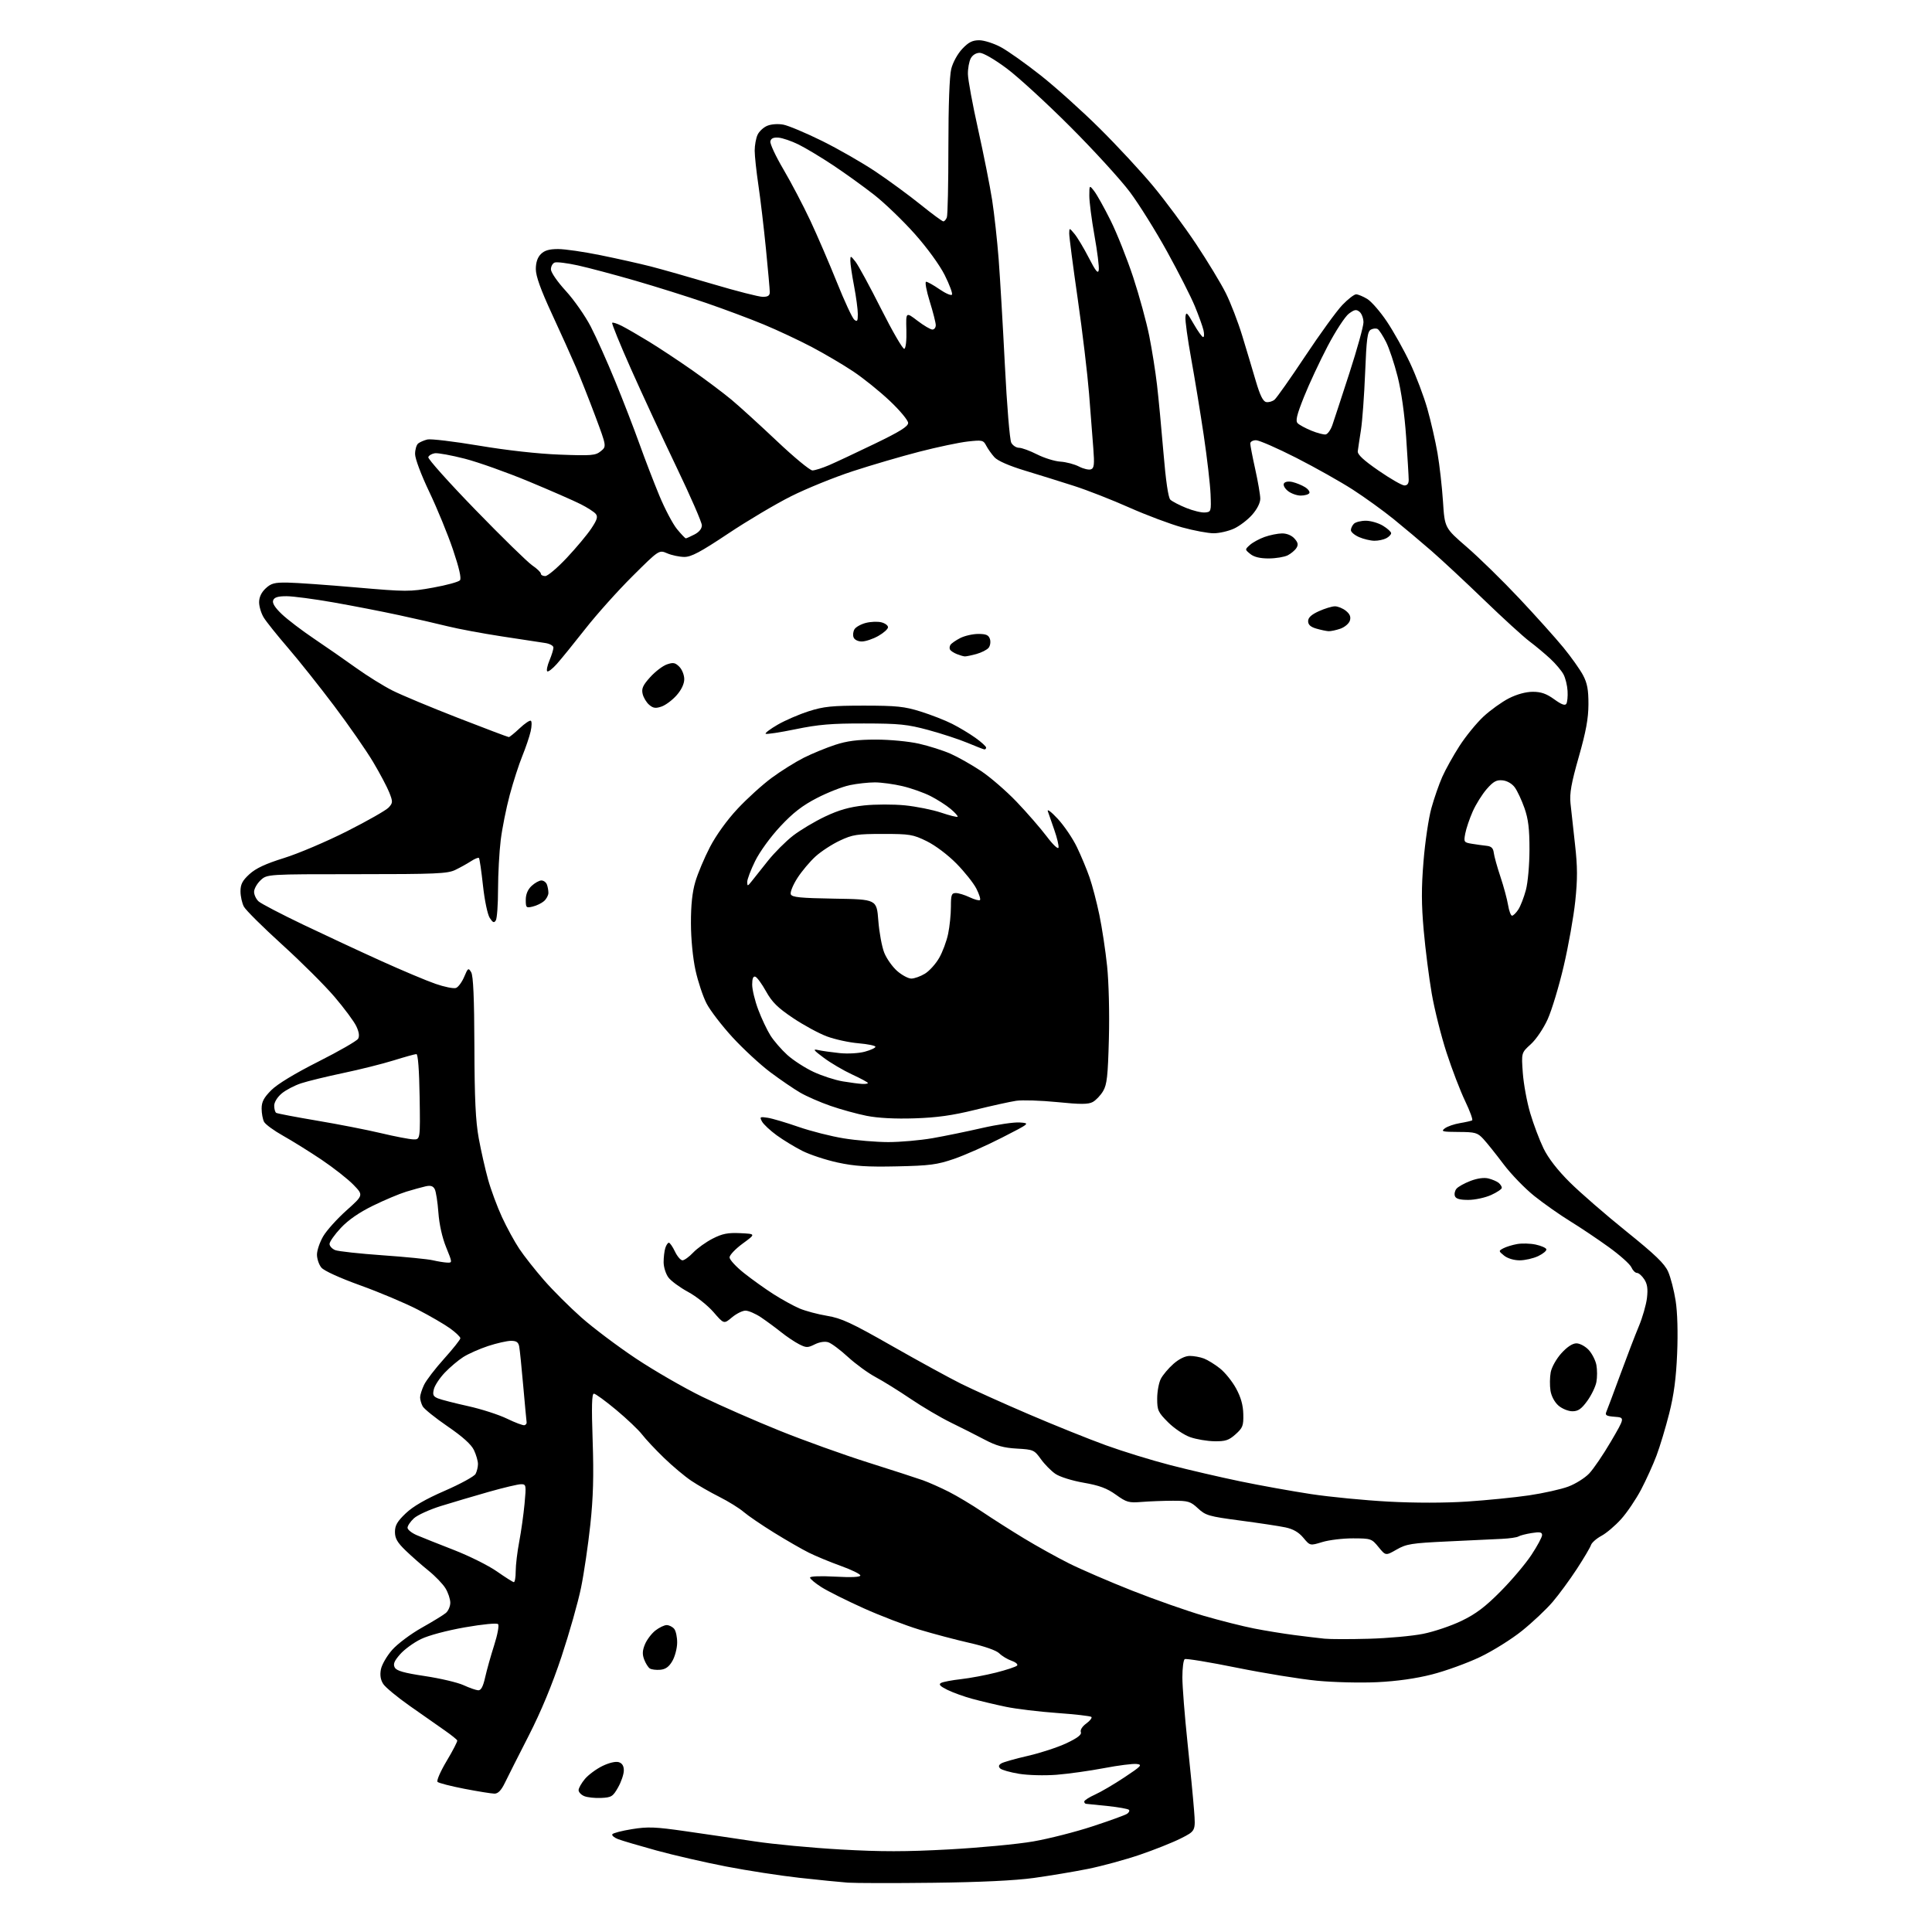 <?xml version="1.0" encoding="UTF-8" standalone="no"?>
<svg 
  version="1.1" 
  xmlns="http://www.w3.org/2000/svg" 
  xmlns:xlink="http://www.w3.org/1999/xlink" 
  xmlns:svg="http://www.w3.org/2000/svg"
  xmlns:rdf="http://www.w3.org/1999/02/22-rdf-syntax-ns#"
  xmlns:cc="http://creativecommons.org/ns#"
  xmlns:dc="http://purl.org/dc/elements/1.1/"
  viewBox="0 0 768 768"
  width="768"
  height="768"
>
<style>svg {background-color: white; }</style>"
<path stroke="none" fill="black" fill-rule="evenodd" d="M371.00,748.43C355.32,748.62 340.02,748.59 337.00,748.38C333.98,748.16 325.29,747.29 317.71,746.45C310.13,745.61 297.06,743.59 288.68,741.97C280.29,740.35 267.82,737.48 260.97,735.60C254.11,733.71 247.24,731.68 245.69,731.09C244.14,730.49 243.12,729.62 243.41,729.14C243.70,728.67 247.23,727.75 251.24,727.11C257.51,726.09 260.50,726.21 272.52,727.94C280.21,729.04 292.57,730.86 300.00,731.98C307.43,733.11 322.84,734.56 334.25,735.20C350.35,736.12 360.00,736.11 377.25,735.17C389.49,734.50 404.55,733.08 410.72,732.00C416.89,730.93 427.47,728.24 434.22,726.02C440.97,723.81 447.16,721.57 447.97,721.05C448.78,720.53 449.13,719.80 448.76,719.43C448.38,719.05 444.57,718.37 440.29,717.92C436.00,717.48 432.16,717.08 431.75,717.05C431.34,717.02 431.00,716.62 431.00,716.15C431.00,715.69 432.91,714.45 435.24,713.40C437.57,712.36 442.86,709.26 446.99,706.51C453.74,702.03 454.23,701.50 451.85,701.21C450.40,701.03 444.55,701.77 438.85,702.86C433.16,703.94 424.68,705.13 420.00,705.50C415.23,705.87 408.68,705.70 405.08,705.11C401.55,704.53 398.17,703.57 397.59,702.99C396.83,702.23 396.95,701.65 398.01,700.99C398.83,700.48 403.59,699.13 408.60,697.98C413.60,696.84 420.51,694.57 423.95,692.95C428.35,690.87 430.04,689.56 429.65,688.54C429.33,687.69 430.20,686.29 431.80,685.13C433.28,684.05 434.20,682.87 433.85,682.51C433.49,682.15 427.35,681.45 420.21,680.94C413.07,680.43 403.91,679.33 399.86,678.48C395.81,677.64 389.80,676.21 386.50,675.31C383.20,674.42 378.73,672.80 376.57,671.73C373.68,670.29 373.02,669.57 374.07,669.00C374.86,668.57 378.43,667.89 382.00,667.49C385.57,667.09 391.86,665.91 395.96,664.87C400.07,663.83 403.82,662.58 404.29,662.11C404.77,661.63 403.83,660.79 402.16,660.20C400.51,659.63 398.30,658.30 397.24,657.24C396.07,656.07 391.44,654.44 385.41,653.08C379.96,651.84 371.00,649.47 365.50,647.81C360.00,646.14 350.01,642.32 343.30,639.30C336.59,636.28 329.06,632.52 326.55,630.93C324.05,629.34 322.00,627.63 322.00,627.12C322.00,626.57 326.12,626.42 332.00,626.74C338.44,627.09 342.00,626.93 342.00,626.28C342.00,625.72 338.51,624.01 334.25,622.48C329.99,620.95 324.27,618.58 321.54,617.22C318.81,615.87 312.57,612.27 307.67,609.24C302.78,606.21 297.36,602.52 295.63,601.03C293.91,599.54 289.57,596.85 286.00,595.05C282.43,593.26 277.39,590.37 274.81,588.64C272.23,586.91 267.33,582.81 263.93,579.51C260.53,576.22 256.61,572.04 255.23,570.23C253.84,568.42 249.22,564.02 244.96,560.47C240.69,556.91 236.70,554.00 236.08,554.00C235.25,554.00 235.12,559.10 235.59,572.75C236.06,586.66 235.82,595.27 234.66,606.10C233.80,614.14 232.15,625.39 230.98,631.10C229.82,636.82 226.32,649.15 223.22,658.50C219.49,669.73 215.05,680.42 210.15,690.00C206.07,697.98 201.81,706.41 200.68,708.75C199.24,711.71 197.99,713.00 196.56,713.00C195.43,712.99 190.06,712.13 184.63,711.08C179.20,710.03 174.39,708.79 173.93,708.33C173.46,707.86 175.10,704.13 177.55,700.02C180.01,695.92 181.90,692.24 181.76,691.86C181.62,691.47 179.35,689.66 176.73,687.83C174.11,686.00 167.91,681.66 162.96,678.18C158.00,674.70 153.24,670.77 152.36,669.43C151.28,667.78 150.98,665.93 151.41,663.62C151.76,661.75 153.78,658.26 155.89,655.86C158.01,653.46 163.28,649.51 167.62,647.07C171.95,644.64 176.29,641.98 177.25,641.17C178.21,640.35 179.00,638.52 179.00,637.10C178.99,635.67 178.14,633.09 177.09,631.38C176.04,629.66 173.01,626.51 170.36,624.38C167.71,622.24 163.62,618.65 161.27,616.38C157.94,613.17 157.00,611.54 157.00,608.96C157.00,606.37 157.93,604.77 161.28,601.58C164.18,598.81 169.16,595.93 176.82,592.60C183.02,589.90 188.52,586.89 189.05,585.91C189.57,584.93 190.00,583.16 190.00,581.97C190.00,580.78 189.28,578.29 188.41,576.45C187.34,574.19 183.91,571.10 177.92,567.00C173.02,563.65 168.56,560.05 168.01,559.02C167.45,557.98 167.00,556.38 167.00,555.47C167.00,554.55 167.70,552.33 168.56,550.52C169.41,548.72 173.01,544.02 176.56,540.09C180.10,536.15 183.00,532.50 183.00,531.97C183.00,531.44 181.18,529.70 178.96,528.09C176.74,526.48 170.92,523.09 166.01,520.56C161.11,518.03 150.89,513.72 143.30,510.98C135.06,508.01 128.79,505.16 127.75,503.89C126.79,502.73 126.00,500.41 126.00,498.73C126.00,497.05 127.12,493.77 128.48,491.44C129.85,489.11 134.01,484.48 137.73,481.16C144.50,475.10 144.50,475.10 140.50,470.97C138.30,468.70 132.58,464.21 127.80,460.99C123.01,457.78 116.14,453.50 112.53,451.48C108.92,449.46 105.53,446.98 104.98,445.97C104.44,444.96 104.00,442.57 104.00,440.67C104.00,437.98 104.87,436.34 107.85,433.35C110.26,430.93 117.23,426.71 126.56,422.00C134.74,417.88 141.84,413.79 142.35,412.93C142.96,411.88 142.72,410.21 141.63,407.93C140.74,406.04 136.85,400.80 133.00,396.28C129.15,391.76 119.77,382.41 112.15,375.50C104.53,368.58 97.69,361.79 96.95,360.41C96.21,359.02 95.60,356.28 95.60,354.32C95.60,351.51 96.36,350.06 99.15,347.50C101.71,345.16 105.56,343.36 112.95,341.06C118.59,339.31 129.85,334.52 137.96,330.42C146.08,326.32 153.53,322.07 154.52,320.98C156.18,319.15 156.19,318.72 154.76,315.06C153.91,312.90 151.02,307.44 148.35,302.95C145.68,298.45 138.71,288.41 132.86,280.64C127.00,272.86 118.72,262.45 114.45,257.50C110.18,252.55 105.86,247.15 104.85,245.50C103.83,243.85 103.01,241.12 103.00,239.42C103.00,237.41 103.89,235.51 105.58,233.92C107.77,231.87 109.11,231.51 114.33,231.59C117.72,231.64 129.95,232.50 141.50,233.51C161.59,235.25 162.92,235.26 172.20,233.58C177.53,232.62 182.32,231.31 182.84,230.67C183.47,229.90 182.52,225.75 180.07,218.50C178.03,212.45 173.80,202.15 170.68,195.60C167.40,188.73 165.00,182.34 165.00,180.48C165.00,178.70 165.56,176.80 166.25,176.27C166.94,175.73 168.58,175.02 169.90,174.70C171.22,174.38 180.44,175.48 190.40,177.15C201.51,179.02 213.91,180.40 222.50,180.72C235.20,181.20 236.72,181.07 238.82,179.36C241.14,177.47 241.14,177.47 236.66,165.48C234.19,158.89 230.73,150.12 228.96,146.00C227.19,141.88 222.88,132.30 219.37,124.73C214.92,115.10 213.00,109.76 213.00,106.98C213.00,104.33 213.67,102.33 215.00,101.00C216.45,99.55 218.33,99.00 221.86,99.00C224.54,99.00 232.13,100.10 238.73,101.45C245.34,102.79 254.29,104.80 258.62,105.90C262.95,107.01 274.14,110.19 283.47,112.96C292.80,115.73 301.69,118.00 303.22,118.00C305.26,118.00 306.00,117.51 306.00,116.14C306.00,115.12 305.31,107.35 304.47,98.89C303.63,90.43 302.28,79.03 301.47,73.57C300.66,68.11 300.00,61.95 300.00,59.87C300.00,57.79 300.51,54.98 301.13,53.61C301.75,52.25 303.49,50.62 305.00,50.00C306.59,49.34 309.29,49.15 311.40,49.55C313.41,49.93 320.33,52.84 326.78,56.02C333.23,59.21 342.82,64.71 348.09,68.24C353.37,71.78 361.40,77.67 365.94,81.33C370.48,85.00 374.56,88.00 374.99,88.00C375.43,88.00 376.06,87.29 376.39,86.42C376.73,85.55 377.00,72.92 377.00,58.36C377.00,41.89 377.43,30.18 378.14,27.37C378.78,24.81 380.68,21.36 382.51,19.43C384.99,16.79 386.54,16.00 389.25,16.00C391.19,16.00 395.07,17.24 397.87,18.75C400.68,20.26 407.81,25.32 413.73,30.00C419.64,34.67 430.16,44.12 437.09,51.00C444.03,57.88 453.63,68.22 458.42,74.00C463.22,79.78 470.88,90.12 475.46,97.00C480.03,103.88 485.35,112.65 487.27,116.50C489.20,120.35 492.14,128.00 493.82,133.50C495.50,139.00 497.92,147.10 499.21,151.49C500.88,157.18 502.07,159.58 503.33,159.82C504.30,160.01 505.79,159.59 506.65,158.88C507.50,158.17 512.99,150.38 518.85,141.56C524.71,132.74 531.34,123.61 533.58,121.26C535.82,118.92 538.30,117.00 539.08,117.00C539.86,117.01 541.85,117.83 543.51,118.84C545.16,119.85 548.68,123.90 551.32,127.84C553.96,131.78 558.09,139.16 560.49,144.25C562.89,149.34 566.00,157.55 567.40,162.50C568.80,167.45 570.62,175.40 571.44,180.17C572.26,184.94 573.23,193.57 573.61,199.35C574.29,209.86 574.29,209.86 583.12,217.49C587.97,221.69 597.32,230.83 603.88,237.81C610.45,244.79 618.36,253.61 621.47,257.40C624.58,261.20 628.09,266.15 629.28,268.40C630.96,271.57 631.45,274.20 631.43,280.00C631.41,285.63 630.45,290.84 627.59,300.88C624.59,311.40 623.89,315.37 624.30,319.38C624.59,322.20 625.39,329.56 626.10,335.74C627.10,344.61 627.12,349.37 626.19,358.24C625.54,364.43 623.47,376.06 621.59,384.07C619.72,392.08 616.85,401.58 615.22,405.18C613.54,408.88 610.62,413.19 608.50,415.11C604.76,418.50 604.76,418.50 605.34,426.50C605.66,430.90 606.98,438.10 608.29,442.50C609.59,446.90 611.97,453.20 613.57,456.50C615.47,460.41 619.12,465.12 624.03,470.00C628.18,474.12 638.27,482.88 646.44,489.46C657.98,498.75 661.70,502.33 663.11,505.51C664.11,507.77 665.45,512.96 666.09,517.06C666.81,521.64 667.04,529.72 666.69,538.07C666.28,547.88 665.40,554.49 663.53,561.89C662.10,567.53 659.83,575.07 658.48,578.64C657.14,582.21 654.38,588.28 652.36,592.14C650.33,595.99 646.77,601.27 644.43,603.86C642.10,606.46 638.57,609.46 636.59,610.52C634.61,611.59 632.74,613.24 632.44,614.18C632.14,615.13 629.61,619.41 626.81,623.70C624.01,627.99 619.68,633.89 617.19,636.80C614.70,639.72 609.25,644.86 605.08,648.22C600.91,651.59 593.35,656.31 588.28,658.72C583.20,661.13 574.65,664.23 569.28,665.60C562.90,667.24 555.33,668.31 547.50,668.69C540.90,669.01 530.10,668.75 523.50,668.11C516.90,667.47 502.59,665.15 491.70,662.95C480.81,660.74 471.48,659.21 470.95,659.53C470.43,659.85 470.01,663.13 470.01,666.81C470.02,670.49 470.93,682.05 472.03,692.50C473.14,702.95 474.32,715.17 474.66,719.66C475.28,727.83 475.28,727.83 469.39,730.80C466.15,732.43 458.77,735.37 453.00,737.33C447.23,739.29 438.00,741.80 432.50,742.91C427.00,744.02 417.32,745.63 411.00,746.51C403.46,747.55 389.69,748.21 371.00,748.43zM238.97,714.71C236.51,714.83 233.49,714.50 232.25,713.99C231.01,713.48 230.00,712.41 230.00,711.61C230.00,710.81 231.14,708.80 232.52,707.15C233.91,705.51 237.05,703.19 239.50,702.00C242.15,700.72 244.76,700.11 245.97,700.49C247.35,700.93 247.99,701.99 247.98,703.82C247.97,705.29 246.95,708.30 245.71,710.50C243.64,714.16 243.07,714.52 238.97,714.71zM190.09,671.92C191.22,671.98 192.03,670.46 192.86,666.75C193.51,663.86 195.12,658.12 196.44,654.00C197.78,649.82 198.46,646.11 197.99,645.62C197.50,645.11 191.91,645.65 184.82,646.89C177.60,648.16 170.35,650.09 167.32,651.57C164.47,652.95 160.75,655.66 159.06,657.59C156.70,660.27 156.20,661.50 156.92,662.85C157.63,664.18 160.54,665.01 168.94,666.27C175.04,667.19 181.93,668.81 184.26,669.88C186.59,670.95 189.22,671.87 190.09,671.92zM262.45,663.76C260.83,663.90 258.97,663.67 258.31,663.24C257.66,662.81 256.65,661.21 256.07,659.68C255.28,657.60 255.36,656.08 256.39,653.62C257.14,651.81 259.00,649.36 260.51,648.17C262.03,646.98 264.05,646.00 265.01,646.00C265.97,646.00 267.31,646.67 268.00,647.49C268.68,648.32 269.21,650.81 269.18,653.05C269.15,655.28 268.29,658.54 267.26,660.30C265.93,662.60 264.57,663.57 262.45,663.76zM544.19,651.43C551.72,651.22 561.39,650.34 565.69,649.48C569.98,648.63 576.88,646.30 581.00,644.31C586.70,641.56 590.43,638.74 596.52,632.59C600.94,628.14 606.45,621.62 608.77,618.09C611.10,614.57 613.00,611.03 613.00,610.22C613.00,609.05 612.14,608.88 608.85,609.41C606.56,609.77 604.20,610.39 603.60,610.77C602.99,611.15 600.02,611.58 597.00,611.72C593.98,611.86 584.30,612.32 575.50,612.74C561.07,613.42 559.07,613.74 555.16,615.98C550.83,618.46 550.83,618.46 548.00,615.00C545.25,611.63 544.99,611.54 537.84,611.52C533.80,611.51 528.31,612.17 525.63,612.99C520.76,614.48 520.76,614.48 518.10,611.29C516.26,609.08 514.07,607.82 510.97,607.16C508.51,606.64 500.43,605.42 493.00,604.44C480.51,602.79 479.25,602.42 476.23,599.61C473.25,596.84 472.35,596.56 466.23,596.57C462.53,596.58 456.96,596.79 453.86,597.04C448.71,597.46 447.83,597.21 443.58,594.16C440.02,591.61 437.01,590.49 430.76,589.40C426.15,588.60 421.25,587.06 419.52,585.87C417.84,584.72 415.24,582.08 413.75,580.00C411.13,576.37 410.78,576.21 404.23,575.84C399.03,575.55 396.03,574.72 391.47,572.31C388.18,570.57 382.12,567.51 378.00,565.50C373.88,563.49 366.68,559.25 362.00,556.08C357.32,552.91 351.05,549.01 348.05,547.41C345.06,545.81 340.11,542.20 337.05,539.39C334.00,536.58 330.48,533.96 329.24,533.57C327.87,533.14 325.77,533.47 323.89,534.40C321.09,535.80 320.50,535.80 317.65,534.35C315.92,533.47 312.70,531.31 310.50,529.55C308.30,527.79 304.71,525.15 302.52,523.67C300.33,522.20 297.55,521.00 296.34,521.00C295.14,521.00 292.72,522.21 290.96,523.68C287.77,526.37 287.77,526.37 283.60,521.55C281.30,518.91 276.76,515.30 273.51,513.55C270.27,511.79 266.75,509.21 265.70,507.81C264.66,506.40 263.80,503.67 263.80,501.73C263.80,499.79 264.10,497.26 264.47,496.10C264.83,494.95 265.47,494.00 265.88,494.00C266.29,494.00 267.38,495.57 268.30,497.50C269.22,499.43 270.57,501.00 271.30,501.00C272.03,501.00 273.95,499.61 275.56,497.91C277.18,496.21 280.66,493.71 283.31,492.36C287.18,490.39 289.32,489.97 294.29,490.20C300.47,490.50 300.47,490.50 295.23,494.34C292.36,496.44 290.00,498.92 290.01,499.84C290.01,500.75 292.60,503.56 295.76,506.07C298.92,508.58 304.19,512.35 307.48,514.45C310.76,516.55 315.39,519.09 317.75,520.11C320.12,521.12 325.08,522.45 328.77,523.06C334.47,524.00 338.40,525.82 354.50,534.99C364.95,540.94 377.32,547.71 382.00,550.04C386.68,552.37 398.80,557.84 408.94,562.18C419.08,566.53 432.87,572.08 439.59,574.51C446.31,576.95 457.83,580.50 465.20,582.40C472.56,584.31 485.09,587.21 493.04,588.86C500.99,590.51 513.63,592.78 521.12,593.92C528.62,595.06 542.45,596.40 551.85,596.91C562.41,597.48 574.42,597.47 583.23,596.89C591.08,596.37 602.17,595.26 607.87,594.42C613.57,593.57 620.57,592.01 623.42,590.94C626.27,589.88 630.00,587.54 631.71,585.75C633.42,583.96 637.32,578.23 640.38,573.00C645.94,563.50 645.94,563.50 641.89,563.19C638.52,562.93 637.96,562.59 638.56,561.19C638.96,560.26 641.44,553.65 644.06,546.50C646.68,539.35 650.01,530.68 651.46,527.22C652.91,523.77 654.36,518.72 654.69,516.01C655.12,512.32 654.85,510.42 653.61,508.53C652.70,507.14 651.40,506.00 650.71,506.00C650.03,506.00 649.03,504.99 648.49,503.76C647.94,502.52 643.90,498.91 639.50,495.74C635.10,492.56 628.19,487.93 624.14,485.44C620.09,482.95 613.71,478.46 609.95,475.46C606.19,472.46 600.66,466.75 597.66,462.76C594.65,458.76 591.05,454.26 589.65,452.75C587.32,450.24 586.45,450.00 579.80,449.97C573.34,449.94 572.71,449.78 574.34,448.54C575.36,447.77 578.06,446.84 580.34,446.46C582.63,446.08 584.81,445.58 585.20,445.36C585.58,445.13 584.33,441.70 582.43,437.72C580.52,433.75 577.19,425.09 575.04,418.47C572.88,411.85 570.23,401.28 569.14,394.97C568.05,388.66 566.61,377.37 565.95,369.88C565.02,359.49 565.00,352.97 565.87,342.37C566.49,334.72 567.89,325.24 568.99,321.29C570.08,317.34 572.03,311.72 573.33,308.81C574.62,305.89 577.71,300.35 580.19,296.50C582.67,292.65 586.96,287.40 589.72,284.83C592.48,282.27 597.03,279.01 599.83,277.58C603.01,275.97 606.59,275.00 609.32,275.00C612.59,275.00 614.74,275.75 617.81,277.97C620.69,280.06 622.13,280.60 622.64,279.77C623.04,279.13 623.26,276.82 623.13,274.65C623.01,272.49 622.29,269.54 621.53,268.11C620.78,266.67 618.44,263.89 616.33,261.92C614.22,259.95 610.48,256.82 608.00,254.96C605.52,253.09 597.42,245.70 590.00,238.53C582.58,231.36 573.12,222.56 569.00,218.97C564.88,215.38 558.12,209.71 554.00,206.36C549.88,203.02 542.56,197.74 537.75,194.63C532.94,191.53 522.83,185.84 515.28,181.99C507.73,178.15 500.53,175.00 499.28,175.00C498.02,175.00 497.00,175.59 497.00,176.30C497.00,177.02 497.89,181.63 498.98,186.55C500.07,191.47 500.97,196.72 500.98,198.22C500.99,199.87 499.74,202.37 497.76,204.62C495.98,206.65 492.71,209.13 490.51,210.14C488.30,211.14 484.70,211.97 482.49,211.98C480.29,211.99 474.63,210.94 469.91,209.64C465.19,208.34 455.74,204.79 448.91,201.76C442.09,198.72 432.23,194.86 427.00,193.18C421.77,191.50 412.97,188.75 407.44,187.08C401.11,185.16 396.61,183.19 395.31,181.77C394.18,180.52 392.71,178.45 392.04,177.16C390.91,174.97 390.46,174.86 384.67,175.51C381.28,175.89 372.65,177.71 365.50,179.55C358.35,181.39 346.43,184.88 339.00,187.31C331.57,189.74 320.52,194.23 314.43,197.29C308.34,200.34 297.09,207.02 289.43,212.13C278.40,219.48 274.77,221.41 272.00,221.39C270.07,221.37 267.03,220.73 265.24,219.96C261.98,218.55 261.98,218.55 251.44,229.03C245.64,234.79 237.21,244.20 232.70,249.95C228.19,255.70 223.07,262.00 221.33,263.95C219.59,265.90 217.87,267.21 217.52,266.85C217.17,266.50 217.58,264.54 218.44,262.49C219.30,260.43 220.00,258.16 220.00,257.42C220.00,256.69 218.55,255.88 216.75,255.61C214.96,255.35 207.20,254.16 199.50,252.98C191.80,251.80 182.12,250.00 178.00,248.97C173.88,247.94 165.10,245.93 158.50,244.51C151.90,243.08 140.21,240.81 132.53,239.46C124.84,238.11 116.45,237.00 113.88,237.00C110.48,237.00 109.04,237.44 108.59,238.64C108.16,239.74 109.28,241.52 112.03,244.14C114.27,246.27 120.02,250.65 124.80,253.87C129.59,257.09 137.10,262.31 141.50,265.47C145.90,268.63 152.43,272.69 156.00,274.49C159.57,276.29 171.31,281.19 182.08,285.38C192.84,289.57 201.93,293.00 202.26,293.00C202.59,293.00 204.52,291.43 206.55,289.52C208.58,287.60 210.59,286.25 211.02,286.51C211.44,286.77 211.41,288.68 210.94,290.74C210.47,292.81 208.98,297.20 207.64,300.50C206.29,303.80 204.04,310.77 202.63,316.00C201.23,321.23 199.61,329.31 199.04,333.97C198.47,338.63 197.99,347.41 197.98,353.47C197.98,359.54 197.58,365.12 197.09,365.88C196.40,366.98 195.90,366.77 194.68,364.88C193.81,363.54 192.63,357.92 191.99,352.01C191.36,346.23 190.64,341.30 190.38,341.05C190.13,340.79 188.70,341.38 187.21,342.35C185.72,343.32 182.93,344.87 181.00,345.80C177.91,347.30 173.32,347.50 141.83,347.50C106.16,347.50 106.16,347.50 103.58,349.92C102.16,351.26 101.00,353.33 101.00,354.52C101.00,355.71 101.81,357.42 102.80,358.32C103.79,359.21 111.78,363.38 120.55,367.58C129.32,371.77 143.25,378.26 151.50,381.99C159.75,385.73 169.45,389.81 173.06,391.07C176.67,392.33 180.37,393.07 181.28,392.72C182.19,392.37 183.65,390.38 184.53,388.29C186.02,384.74 186.20,384.63 187.31,386.50C188.13,387.90 188.52,396.76 188.58,416.00C188.64,436.91 189.06,445.66 190.31,452.50C191.22,457.45 192.89,464.84 194.03,468.93C195.17,473.02 197.66,479.73 199.56,483.84C201.46,487.95 204.55,493.61 206.42,496.41C208.28,499.21 212.68,504.79 216.19,508.82C219.69,512.85 226.37,519.52 231.03,523.65C235.69,527.79 245.47,535.15 252.76,540.01C260.06,544.87 271.98,551.75 279.26,555.29C286.54,558.82 300.38,564.89 310.00,568.76C319.62,572.64 335.38,578.30 345.00,581.34C354.62,584.38 364.47,587.57 366.88,588.43C369.29,589.30 373.94,591.37 377.22,593.03C380.50,594.70 386.46,598.27 390.46,600.97C394.46,603.67 401.89,608.40 406.97,611.48C412.06,614.57 420.11,619.04 424.86,621.43C429.61,623.81 440.96,628.72 450.08,632.32C459.20,635.92 472.03,640.43 478.58,642.33C485.14,644.23 494.10,646.49 498.50,647.35C502.90,648.22 510.10,649.39 514.50,649.96C518.90,650.53 524.30,651.18 526.50,651.40C528.70,651.63 536.66,651.64 544.19,651.43zM204.25,628.93C204.66,628.97 205.00,627.01 205.00,624.59C205.00,622.16 205.63,616.87 206.40,612.84C207.17,608.80 208.12,602.01 208.52,597.75C209.21,590.29 209.16,590.00 207.11,590.00C205.94,590.00 200.15,591.37 194.24,593.05C188.33,594.73 179.80,597.26 175.28,598.66C170.76,600.07 165.92,602.27 164.53,603.56C163.14,604.85 162.00,606.53 162.00,607.30C162.00,608.07 163.69,609.42 165.75,610.29C167.81,611.17 174.45,613.82 180.50,616.17C186.55,618.53 194.20,622.34 197.50,624.65C200.80,626.96 203.84,628.89 204.25,628.93zM482.73,572.92C479.86,572.88 475.51,572.14 473.09,571.28C470.66,570.43 466.72,567.77 464.34,565.39C460.36,561.41 460.00,560.63 460.00,555.98C460.00,553.18 460.65,549.64 461.45,548.10C462.25,546.56 464.51,543.88 466.48,542.15C468.74,540.17 471.14,539.00 472.97,539.00C474.56,539.00 477.09,539.46 478.58,540.03C480.07,540.60 482.93,542.36 484.94,543.96C486.96,545.55 489.84,549.13 491.36,551.92C493.27,555.42 494.15,558.56 494.23,562.14C494.34,566.75 494.01,567.60 491.16,570.15C488.47,572.55 487.14,572.99 482.73,572.92zM208.50,566.54C209.05,566.38 209.43,565.86 209.34,565.38C209.26,564.89 208.66,558.42 208.00,551.00C207.35,543.58 206.63,536.49 206.39,535.25C206.07,533.55 205.27,533.00 203.15,533.00C201.60,533.00 197.50,533.93 194.04,535.06C190.59,536.20 186.13,538.18 184.13,539.46C182.13,540.74 178.84,543.52 176.82,545.64C174.79,547.76 172.83,550.73 172.47,552.22C171.91,554.48 172.20,555.11 174.15,555.90C175.44,556.42 180.79,557.79 186.03,558.95C191.27,560.10 198.25,562.35 201.53,563.94C204.81,565.53 207.95,566.71 208.50,566.54zM625.05,561.00C623.43,561.00 620.95,559.99 619.52,558.75C617.98,557.41 616.69,555.01 616.34,552.81C616.02,550.77 616.06,547.48 616.43,545.50C616.82,543.46 618.67,540.16 620.67,537.94C622.96,535.41 625.10,534.00 626.66,534.00C628.00,534.00 630.19,535.18 631.53,536.62C632.86,538.06 634.24,540.76 634.59,542.62C634.94,544.48 634.94,547.52 634.59,549.38C634.24,551.24 632.61,554.62 630.97,556.88C628.64,560.09 627.34,561.00 625.05,561.00zM177.68,501.90C179.86,502.00 179.86,502.00 177.34,495.79C175.78,491.96 174.61,486.70 174.27,482.04C173.97,477.89 173.32,473.71 172.83,472.74C172.16,471.45 171.20,471.14 169.21,471.58C167.72,471.91 164.25,472.87 161.50,473.71C158.75,474.55 152.77,477.07 148.22,479.30C142.74,481.99 138.43,484.97 135.47,488.14C133.01,490.76 131.00,493.62 131.00,494.48C131.00,495.34 132.01,496.44 133.25,496.94C134.49,497.43 142.93,498.35 152.00,498.99C161.07,499.62 170.07,500.52 172.00,500.97C173.93,501.42 176.48,501.84 177.68,501.90zM604.08,501.00C601.81,501.00 599.28,500.23 597.92,499.14C595.68,497.32 595.67,497.25 597.58,496.23C598.66,495.65 601.10,494.89 603.02,494.54C604.93,494.19 608.27,494.27 610.43,494.73C612.59,495.19 614.51,496.02 614.70,496.59C614.88,497.15 613.44,498.37 611.48,499.31C609.53,500.24 606.20,501.00 604.08,501.00zM583.72,476.98C580.36,476.99 578.76,476.55 578.36,475.49C578.04,474.66 578.31,473.33 578.97,472.54C579.62,471.75 582.13,470.35 584.54,469.43C587.30,468.38 589.94,468.02 591.70,468.46C593.23,468.85 595.05,469.63 595.74,470.20C596.43,470.78 597.00,471.66 597.00,472.17C597.00,472.68 595.09,473.97 592.75,475.03C590.41,476.09 586.35,476.97 583.72,476.98zM356.50,463.65C344.68,463.91 339.69,463.58 332.97,462.12C328.28,461.10 321.98,459.02 318.97,457.51C315.96,455.99 311.35,453.19 308.73,451.28C306.11,449.37 303.49,446.91 302.90,445.81C301.91,443.97 302.08,443.85 305.17,444.33C307.00,444.61 312.49,446.24 317.38,447.94C322.26,449.64 330.36,451.70 335.38,452.51C340.39,453.33 348.38,453.99 353.12,454.00C357.86,454.00 365.73,453.30 370.62,452.46C375.50,451.61 384.40,449.78 390.40,448.40C396.39,447.03 403.14,446.03 405.40,446.20C409.50,446.50 409.50,446.50 398.26,452.25C392.07,455.42 383.52,459.21 379.26,460.67C372.48,462.99 369.61,463.37 356.50,463.65zM164.29,452.92C167.07,453.00 167.07,453.00 166.81,436.00C166.64,425.27 166.16,419.01 165.52,419.02C164.96,419.02 160.90,420.15 156.50,421.52C152.10,422.89 143.10,425.15 136.50,426.53C129.90,427.92 122.35,429.76 119.72,430.62C117.09,431.48 113.60,433.31 111.97,434.68C110.23,436.15 109.00,438.15 109.00,439.53C109.00,440.82 109.36,442.11 109.80,442.38C110.24,442.65 117.56,444.05 126.05,445.48C134.55,446.91 146.00,449.15 151.50,450.46C157.00,451.77 162.75,452.87 164.29,452.92zM363.50,444.56C355.76,444.81 349.02,444.45 344.50,443.56C340.65,442.79 334.17,441.01 330.11,439.59C326.04,438.18 320.64,435.82 318.11,434.35C315.57,432.88 310.23,429.23 306.23,426.24C302.24,423.25 295.49,417.01 291.23,412.39C286.98,407.76 282.32,401.70 280.88,398.92C279.44,396.15 277.46,390.19 276.47,385.69C275.41,380.80 274.67,373.27 274.66,367.00C274.64,359.79 275.19,354.62 276.41,350.50C277.38,347.20 280.00,340.99 282.22,336.71C284.67,332.00 288.99,326.00 293.17,321.53C296.96,317.46 303.09,311.91 306.78,309.19C310.48,306.46 316.21,302.88 319.53,301.21C322.85,299.55 328.44,297.25 331.95,296.10C336.69,294.54 340.88,294.00 348.22,294.00C353.75,294.00 361.28,294.72 365.30,295.63C369.26,296.53 374.91,298.32 377.85,299.62C380.79,300.92 386.23,303.99 389.94,306.46C393.64,308.92 400.04,314.46 404.14,318.75C408.25,323.05 413.61,329.22 416.06,332.46C418.59,335.82 420.62,337.73 420.78,336.91C420.93,336.12 420.19,333.00 419.13,329.99C418.07,326.97 416.90,323.60 416.53,322.50C416.16,321.40 417.93,322.75 420.48,325.50C423.02,328.25 426.46,333.32 428.11,336.77C429.77,340.22 432.02,345.62 433.11,348.77C434.21,351.92 435.96,358.62 437.01,363.66C438.06,368.70 439.45,377.86 440.09,384.02C440.76,390.44 441.07,402.78 440.80,412.92C440.41,427.75 440.04,431.13 438.50,433.73C437.49,435.44 435.63,437.39 434.37,438.07C432.58,439.03 429.53,439.04 420.23,438.10C413.71,437.45 406.38,437.22 403.94,437.58C401.50,437.95 394.10,439.58 387.50,441.21C378.57,443.41 372.43,444.27 363.50,444.56zM342.75,430.88C343.99,430.95 345.00,430.78 345.00,430.51C345.00,430.24 342.19,428.72 338.75,427.13C335.31,425.54 330.25,422.57 327.50,420.52C323.37,417.45 322.97,416.90 325.22,417.41C326.72,417.75 330.55,418.29 333.72,418.62C336.99,418.96 341.35,418.72 343.75,418.07C346.09,417.44 348.00,416.56 348.00,416.11C348.00,415.66 344.96,415.04 341.25,414.72C337.54,414.41 331.88,413.18 328.68,411.98C325.47,410.78 319.40,407.48 315.19,404.65C309.13,400.58 306.89,398.36 304.51,394.08C302.85,391.10 300.94,388.47 300.25,388.25C299.41,387.97 299.00,388.99 299.00,391.39C299.00,393.35 300.08,397.83 301.41,401.35C302.73,404.87 304.92,409.49 306.27,411.63C307.61,413.76 310.64,417.25 312.98,419.37C315.33,421.49 320.01,424.51 323.38,426.09C326.74,427.66 331.98,429.36 335.00,429.86C338.02,430.36 341.51,430.82 342.75,430.88zM362.28,389.00C363.50,388.99 365.93,388.12 367.67,387.06C369.42,386.00 371.96,383.18 373.32,380.81C374.69,378.44 376.30,374.12 376.90,371.20C377.51,368.29 378.00,363.45 378.00,360.45C378.00,355.70 378.25,355.00 379.97,355.00C381.05,355.00 383.52,355.76 385.45,356.68C387.39,357.60 389.24,358.10 389.56,357.78C389.88,357.46 389.23,355.41 388.12,353.24C387.01,351.06 383.44,346.58 380.20,343.28C376.78,339.81 371.81,336.07 368.40,334.39C362.93,331.71 361.66,331.50 351.00,331.50C340.66,331.50 338.93,331.77 333.88,334.14C330.79,335.58 326.43,338.42 324.20,340.44C321.97,342.46 318.71,346.33 316.96,349.06C315.22,351.78 314.04,354.67 314.35,355.48C314.81,356.68 318.02,357.00 331.71,357.23C348.50,357.50 348.50,357.50 349.15,366.00C349.51,370.68 350.57,376.41 351.51,378.74C352.44,381.07 354.75,384.33 356.64,385.99C358.53,387.64 361.07,389.00 362.28,389.00zM601.06,364.00C601.55,364.00 602.67,362.90 603.55,361.56C604.43,360.22 605.78,356.73 606.56,353.81C607.36,350.82 607.98,343.80 607.99,337.73C608.00,329.49 607.53,325.60 606.00,321.23C604.89,318.08 603.16,314.38 602.15,313.00C601.04,311.50 599.10,310.38 597.30,310.20C594.89,309.96 593.65,310.63 591.01,313.64C589.20,315.71 586.69,319.72 585.43,322.57C584.17,325.41 582.84,329.35 582.47,331.31C581.82,334.75 581.92,334.89 585.15,335.42C586.99,335.72 589.62,336.08 591.00,336.23C592.83,336.43 593.58,337.17 593.80,339.00C593.97,340.38 595.15,344.65 596.44,348.50C597.73,352.35 599.09,357.41 599.48,359.75C599.86,362.09 600.58,364.00 601.06,364.00zM211.75,360.38C209.17,361.00 209.00,360.83 209.00,357.69C209.00,355.49 209.79,353.61 211.31,352.17C212.59,350.98 214.34,350.00 215.21,350.00C216.08,350.00 217.06,350.71 217.39,351.58C217.73,352.45 218.00,353.96 218.00,354.93C218.00,355.90 217.21,357.37 216.25,358.21C215.29,359.05 213.26,360.03 211.75,360.38zM298.78,350.34C299.73,349.16 302.63,345.50 305.24,342.22C307.85,338.94 312.36,334.43 315.25,332.19C318.14,329.96 323.88,326.53 328.01,324.58C333.47,321.99 337.66,320.80 343.50,320.17C347.90,319.70 355.21,319.69 359.74,320.14C364.26,320.60 370.73,321.90 374.10,323.03C377.47,324.17 380.42,324.91 380.66,324.67C380.89,324.44 379.65,323.04 377.90,321.57C376.15,320.10 372.54,317.79 369.88,316.44C367.22,315.09 362.22,313.32 358.77,312.51C355.32,311.69 350.38,311.02 347.80,311.01C345.21,311.01 340.71,311.50 337.80,312.11C334.88,312.72 329.01,315.02 324.74,317.23C318.96,320.21 315.24,323.09 310.17,328.52C306.28,332.69 302.01,338.57 300.18,342.28C298.43,345.83 297.01,349.59 297.03,350.62C297.06,352.35 297.20,352.33 298.78,350.34zM391.25,297.89C390.84,297.82 387.81,296.65 384.53,295.27C381.25,293.90 374.27,291.61 369.03,290.19C360.68,287.94 357.51,287.61 343.50,287.59C330.57,287.56 325.33,288.00 316.19,289.89C309.97,291.17 304.64,291.97 304.35,291.68C304.05,291.39 306.22,289.76 309.16,288.06C312.10,286.36 317.65,283.96 321.50,282.73C327.46,280.83 330.72,280.50 343.50,280.50C356.43,280.51 359.53,280.83 365.97,282.85C370.09,284.14 375.71,286.33 378.47,287.73C381.24,289.12 385.41,291.63 387.75,293.30C390.09,294.97 392.00,296.71 392.00,297.17C392.00,297.63 391.66,297.95 391.25,297.89zM263.01,280.85C260.65,281.67 259.67,281.54 258.08,280.19C256.98,279.26 255.80,277.31 255.46,275.85C254.96,273.72 255.55,272.40 258.46,269.18C260.45,266.97 263.43,264.70 265.08,264.12C267.60,263.25 268.39,263.39 270.04,265.04C271.12,266.12 272.00,268.33 272.00,269.97C272.00,271.84 270.89,274.20 268.97,276.38C267.31,278.27 264.63,280.28 263.01,280.85zM383.50,260.93C382.95,260.90 381.53,260.48 380.35,260.01C379.17,259.53 377.96,258.75 377.67,258.27C377.37,257.80 377.44,256.93 377.82,256.34C378.19,255.76 379.94,254.54 381.70,253.64C383.46,252.74 386.69,252.00 388.88,252.00C392.02,252.00 393.00,252.44 393.52,254.05C393.87,255.17 393.63,256.74 392.97,257.53C392.32,258.32 390.14,259.42 388.14,259.98C386.14,260.53 384.05,260.96 383.50,260.93zM342.58,255.00C341.06,255.00 339.67,254.31 339.31,253.36C338.96,252.46 339.13,251.00 339.69,250.11C340.24,249.23 342.28,248.10 344.21,247.61C346.14,247.12 348.91,247.01 350.36,247.38C351.81,247.74 353.00,248.62 353.00,249.33C353.00,250.05 351.25,251.61 349.11,252.82C346.98,254.02 344.04,255.00 342.58,255.00zM528.10,250.91C527.22,250.86 525.04,250.40 523.25,249.88C520.97,249.22 520.00,248.34 520.00,246.92C520.00,245.51 521.29,244.32 524.25,242.97C526.59,241.91 529.46,241.03 530.64,241.02C531.82,241.01 533.79,241.82 535.02,242.81C536.62,244.11 537.06,245.22 536.59,246.73C536.22,247.89 534.52,249.32 532.81,249.92C531.10,250.51 528.98,250.96 528.10,250.91zM216.75,229.00C217.71,229.00 221.56,225.74 225.31,221.75C229.06,217.76 233.44,212.52 235.05,210.09C237.38,206.60 237.74,205.39 236.80,204.26C236.16,203.48 233.47,201.75 230.83,200.42C228.20,199.08 218.95,195.03 210.27,191.42C201.60,187.81 190.13,183.73 184.79,182.35C179.45,180.98 174.09,180.00 172.87,180.17C171.65,180.35 170.47,181.05 170.25,181.73C170.03,182.40 178.47,191.84 189.02,202.70C199.56,213.56 209.72,223.48 211.59,224.76C213.47,226.03 215.00,227.51 215.00,228.04C215.00,228.57 215.79,229.00 216.75,229.00zM504.36,221.99C500.91,222.00 498.50,221.42 497.03,220.23C494.84,218.45 494.84,218.45 496.85,216.63C497.96,215.63 500.58,214.20 502.68,213.45C504.78,212.70 507.89,212.07 509.60,212.04C511.49,212.02 513.41,212.80 514.55,214.06C515.97,215.63 516.17,216.52 515.36,217.81C514.78,218.74 513.22,220.06 511.90,220.74C510.58,221.41 507.19,221.98 504.36,221.99zM546.32,214.96C544.77,214.94 542.04,214.29 540.25,213.51C538.46,212.73 537.00,211.49 537.00,210.75C537.00,210.01 537.54,208.86 538.20,208.20C538.86,207.54 541.00,207.00 542.95,207.00C544.90,207.01 547.96,207.90 549.75,208.99C551.54,210.08 553.00,211.41 553.00,211.95C553.00,212.49 552.13,213.40 551.07,213.96C550.00,214.53 547.86,214.98 546.32,214.96zM272.62,214.00C272.88,214.00 274.43,213.31 276.05,212.47C277.92,211.51 279.00,210.17 279.00,208.82C279.00,207.64 274.46,197.22 268.90,185.65C263.35,174.08 255.22,156.56 250.84,146.70C246.46,136.85 243.09,128.58 243.35,128.32C243.60,128.06 245.32,128.62 247.16,129.55C249.00,130.48 253.88,133.30 258.00,135.82C262.12,138.34 269.89,143.48 275.27,147.25C280.64,151.03 287.61,156.26 290.77,158.89C293.92,161.52 302.05,168.92 308.83,175.33C315.61,181.75 321.97,187.00 322.95,187.00C323.94,187.00 326.94,186.05 329.62,184.89C332.31,183.73 340.46,179.90 347.75,176.38C357.73,171.56 361.00,169.53 361.00,168.12C361.00,167.09 357.73,163.16 353.73,159.38C349.73,155.59 343.16,150.31 339.14,147.63C335.12,144.95 327.71,140.59 322.67,137.93C317.62,135.28 309.10,131.28 303.71,129.04C298.33,126.80 287.98,122.93 280.71,120.43C273.45,117.94 260.75,113.95 252.50,111.56C244.25,109.18 234.01,106.45 229.74,105.51C225.47,104.57 221.31,104.05 220.49,104.37C219.67,104.68 219.00,105.89 219.00,107.07C219.00,108.27 221.57,112.00 224.92,115.65C228.17,119.20 232.63,125.57 234.82,129.80C237.02,134.04 241.39,143.80 244.54,151.50C247.70,159.20 252.03,170.42 254.18,176.42C256.33,182.43 259.90,191.70 262.10,197.02C264.31,202.34 267.47,208.33 269.13,210.34C270.79,212.35 272.36,214.00 272.62,214.00zM479.00,203.72C481.44,203.51 481.49,203.32 481.22,196.50C481.07,192.65 479.85,182.07 478.50,173.00C477.15,163.93 474.90,150.20 473.50,142.50C472.10,134.80 471.08,127.38 471.23,126.00C471.47,123.79 471.85,124.11 474.50,128.75C476.15,131.64 477.85,134.00 478.27,134.00C478.69,134.00 478.75,132.76 478.40,131.25C478.05,129.74 476.50,125.44 474.96,121.70C473.42,117.97 468.47,108.22 463.96,100.05C459.45,91.87 452.79,81.20 449.16,76.34C445.52,71.48 434.89,59.83 425.53,50.46C416.16,41.08 404.76,30.62 400.19,27.21C395.39,23.63 390.86,21.00 389.47,21.00C388.01,21.00 386.60,21.87 385.88,23.22C385.23,24.45 384.72,27.26 384.76,29.47C384.79,31.69 386.62,41.60 388.83,51.50C391.03,61.40 393.53,74.00 394.39,79.50C395.24,85.00 396.41,95.58 396.98,103.00C397.54,110.42 398.66,129.43 399.46,145.23C400.25,161.03 401.39,174.86 401.99,175.98C402.58,177.09 403.97,178.00 405.07,178.00C406.17,178.00 409.40,179.18 412.25,180.63C415.10,182.07 419.28,183.37 421.54,183.51C423.80,183.65 427.12,184.53 428.92,185.46C430.71,186.39 432.86,186.88 433.69,186.56C434.94,186.09 435.10,184.61 434.61,178.24C434.28,173.98 433.52,164.20 432.92,156.50C432.31,148.80 430.29,131.83 428.41,118.80C426.53,105.76 425.01,94.06 425.03,92.80C425.07,90.50 425.07,90.50 427.15,93.00C428.29,94.38 430.85,98.65 432.83,102.50C435.59,107.87 436.51,108.99 436.78,107.31C436.97,106.11 436.20,99.94 435.06,93.61C433.93,87.28 433.01,80.16 433.02,77.80C433.04,73.50 433.04,73.50 434.98,76.00C436.05,77.38 438.98,82.63 441.49,87.67C444.00,92.72 448.04,102.87 450.47,110.23C452.89,117.59 455.76,128.09 456.85,133.56C457.94,139.03 459.33,147.78 459.93,153.00C460.54,158.22 461.69,170.34 462.49,179.93C463.41,191.04 464.40,197.82 465.22,198.62C465.92,199.31 468.75,200.79 471.50,201.90C474.25,203.02 477.62,203.84 479.00,203.72zM517.05,197.00C515.50,197.00 513.20,196.17 511.95,195.16C510.66,194.12 509.99,192.82 510.40,192.16C510.83,191.46 512.20,191.24 513.81,191.62C515.29,191.96 517.53,192.88 518.78,193.66C520.04,194.45 520.80,195.52 520.47,196.04C520.15,196.57 518.61,197.00 517.05,197.00zM558.25,192.97C559.41,192.99 559.99,192.24 559.98,190.75C559.98,189.51 559.52,181.90 558.97,173.82C558.35,164.73 557.06,155.56 555.58,149.72C554.27,144.53 552.19,138.31 550.96,135.90C549.73,133.48 548.25,131.19 547.67,130.82C547.09,130.45 545.87,130.54 544.96,131.02C543.58,131.76 543.21,134.53 542.66,148.20C542.30,157.17 541.55,167.43 540.99,171.00C540.43,174.57 539.86,178.33 539.74,179.35C539.57,180.66 541.96,182.90 548.00,187.07C552.67,190.30 557.29,192.95 558.25,192.97zM526.96,172.70C527.76,172.58 528.96,170.92 529.63,168.99C530.29,167.07 533.35,157.75 536.42,148.27C539.49,138.79 542.00,129.73 542.00,128.14C542.00,126.55 541.30,124.67 540.45,123.96C539.17,122.90 538.44,123.02 536.20,124.68C534.72,125.77 530.92,131.58 527.77,137.59C524.63,143.59 520.38,152.67 518.35,157.77C515.46,165.02 514.91,167.31 515.85,168.25C516.52,168.92 518.96,170.24 521.28,171.19C523.60,172.14 526.16,172.82 526.96,172.70zM359.47,138.66C360.07,138.44 360.42,135.34 360.30,131.14C360.10,123.98 360.10,123.98 364.69,127.49C367.22,129.42 369.90,131.00 370.64,131.00C371.39,131.00 371.99,130.21 371.98,129.25C371.98,128.29 370.89,124.01 369.56,119.75C368.24,115.49 367.60,112.00 368.15,112.00C368.69,112.00 371.11,113.35 373.51,115.01C375.91,116.66 378.12,117.61 378.43,117.12C378.73,116.63 377.43,113.14 375.54,109.36C373.51,105.33 368.61,98.58 363.65,93.00C359.00,87.78 351.76,80.80 347.56,77.50C343.35,74.20 335.99,68.90 331.21,65.72C326.42,62.54 320.21,58.81 317.41,57.43C314.61,56.05 311.02,54.83 309.45,54.71C307.44,54.56 306.47,55.01 306.23,56.20C306.03,57.13 308.38,62.16 311.45,67.37C314.51,72.58 319.30,81.71 322.10,87.67C324.89,93.63 329.64,104.66 332.67,112.20C335.69,119.73 338.80,126.42 339.58,127.07C340.76,128.04 341.00,127.67 341.00,124.87C341.00,123.02 340.32,117.97 339.50,113.66C338.67,109.35 338.01,104.85 338.02,103.66C338.04,101.56 338.10,101.56 340.05,104.00C341.15,105.38 345.74,113.82 350.24,122.76C354.75,131.70 358.90,138.86 359.47,138.66z" />

</svg>